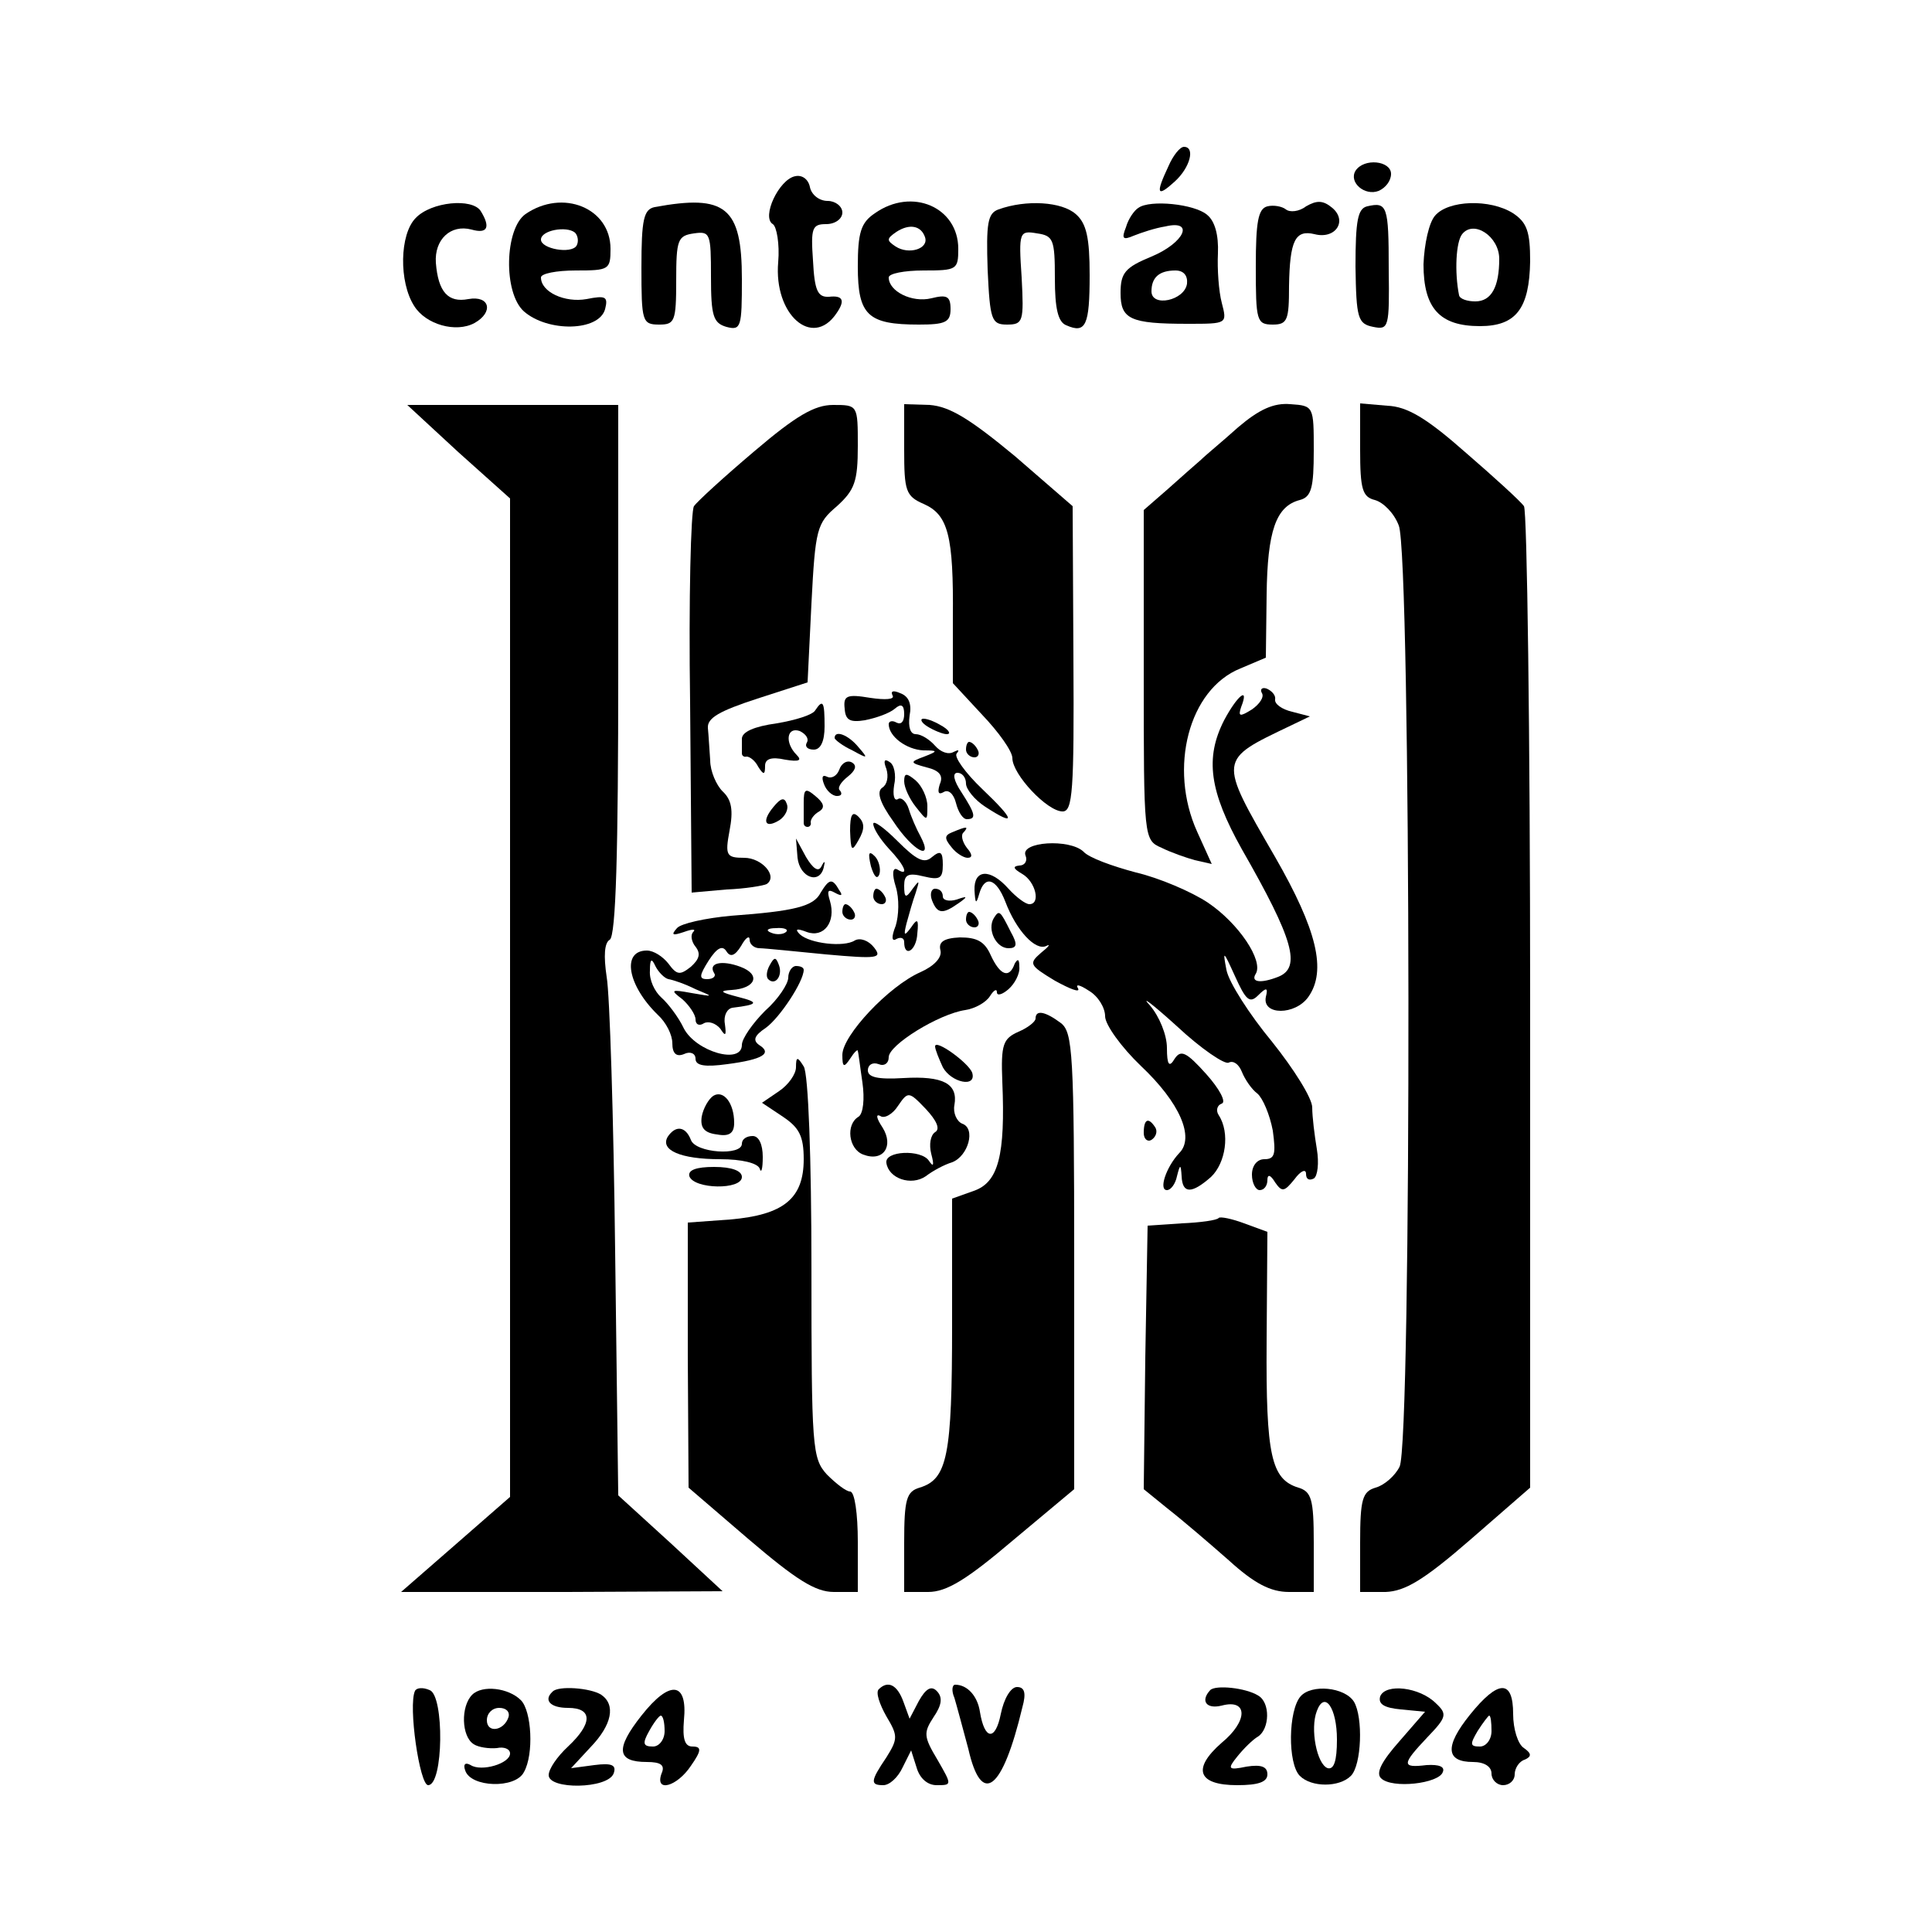 <?xml version="1.0" standalone="no"?>
<!DOCTYPE svg PUBLIC "-//W3C//DTD SVG 20010904//EN"
 "http://www.w3.org/TR/2001/REC-SVG-20010904/DTD/svg10.dtd">
<svg version="1.0" xmlns="http://www.w3.org/2000/svg"
 width="250pt" height="250pt" viewBox="0 0 250 250"
 preserveAspectRatio="xMidYMid meet">
<g transform="translate(0,250) scale(0.1,-0.1)"
fill="#000000" stroke="none">
<path d="M1512 2285 c-17 -36 -15 -41 8 -20 20 18 27 45 12 45 -5 0 -14 -11
-20 -25z"/>
<path d="M1754 2279 c-9 -15 12 -33 30 -26 9 4 16 13 16 22 0 17 -35 21 -46 4z"/>
<path d="M1029 2272 c-21 -4 -44 -53 -29 -62 5 -3 9 -26 7 -49 -6 -68 44 -112
75 -67 12 17 9 24 -9 22 -15 -1 -19 8 -21 47 -3 42 -1 47 17 47 12 0 21 7 21
15 0 8 -9 15 -19 15 -11 0 -21 8 -23 18 -2 10 -10 16 -19 14z"/>
<path d="M538 2218 c-21 -21 -22 -83 -2 -114 15 -24 54 -35 78 -22 25 14 20
36 -8 31 -26 -5 -39 9 -42 47 -2 30 19 50 46 43 21 -6 25 3 12 24 -11 17 -64
12 -84 -9z"/>
<path d="M680 2223 c-27 -19 -29 -102 -2 -126 31 -27 97 -26 105 3 4 16 1 18
-24 13 -28 -5 -59 9 -59 28 0 5 20 9 45 9 43 0 45 1 45 28 0 53 -62 78 -110
45z m66 -41 c-7 -11 -46 -4 -46 8 0 12 33 18 44 9 4 -4 5 -12 2 -17z"/>
<path d="M847 2232 c-14 -3 -17 -16 -17 -78 0 -70 1 -74 23 -74 20 0 22 4 22
57 0 53 2 58 23 61 21 3 22 0 22 -56 0 -51 3 -60 20 -65 19 -5 20 0 20 62 0
93 -21 110 -113 93z"/>
<path d="M1132 2224 c-18 -12 -22 -25 -22 -69 0 -63 13 -75 79 -75 34 0 41 3
41 20 0 17 -5 19 -25 14 -25 -6 -55 9 -55 27 0 5 20 9 45 9 43 0 45 1 45 28 0
54 -60 80 -108 46z m65 -31 c5 -15 -21 -23 -38 -12 -12 8 -12 10 1 19 17 11
32 8 37 -7z"/>
<path d="M1292 2229 c-14 -5 -16 -18 -14 -78 3 -65 5 -71 25 -71 21 0 22 4 19
61 -4 59 -3 61 20 57 21 -3 23 -8 23 -58 0 -39 4 -57 15 -61 25 -11 30 0 30
65 0 48 -4 67 -18 79 -18 16 -64 19 -100 6z"/>
<path d="M1473 2231 c-5 -3 -13 -14 -16 -25 -6 -15 -4 -17 10 -11 10 4 28 10
41 12 38 9 25 -21 -18 -39 -34 -14 -40 -21 -40 -47 0 -34 12 -40 87 -40 51 0
51 0 44 27 -4 15 -6 44 -5 64 1 24 -4 42 -14 50 -16 14 -74 20 -89 9z m63 -98
c-3 -22 -46 -31 -46 -10 0 18 10 27 31 27 11 0 16 -7 15 -17z"/>
<path d="M1640 2233 c-12 -3 -15 -20 -15 -78 0 -70 1 -75 22 -75 19 0 21 6 21
50 1 59 8 73 33 67 27 -7 43 17 23 34 -12 10 -20 10 -34 2 -9 -7 -21 -8 -26
-4 -5 4 -16 6 -24 4z"/>
<path d="M1769 2233 c-12 -3 -15 -18 -15 -78 1 -67 3 -74 23 -78 20 -4 21 -1
20 75 0 82 -2 87 -28 81z"/>
<path d="M1857 2221 c-8 -9 -14 -37 -15 -63 0 -57 21 -80 73 -80 47 0 64 23
65 84 0 38 -4 50 -22 62 -30 19 -84 17 -101 -3z m83 -56 c0 -36 -10 -55 -31
-55 -10 0 -20 3 -21 8 -6 30 -4 69 4 79 15 19 48 -3 48 -32z"/>
<path d="M593 1915 l67 -60 0 -646 0 -646 -71 -62 -70 -61 208 0 208 1 -67 62
-68 62 -4 315 c-2 173 -7 334 -11 356 -4 27 -3 44 4 48 8 5 11 113 11 350 l0
342 -137 0 -136 0 66 -61z"/>
<path d="M976 1916 c-39 -33 -74 -65 -78 -71 -4 -5 -7 -120 -5 -255 l2 -245
45 4 c25 1 48 5 52 7 15 10 -6 34 -29 34 -23 0 -25 3 -19 35 5 26 3 40 -9 51
-8 8 -16 26 -16 40 -1 13 -2 32 -3 42 -1 13 15 22 64 38 l65 21 5 102 c5 97 7
104 33 126 23 21 27 32 27 78 0 53 0 53 -32 53 -24 0 -48 -14 -102 -60z"/>
<path d="M1170 1918 c0 -53 2 -60 25 -70 32 -14 39 -41 38 -148 l0 -84 38 -41
c21 -22 39 -47 39 -56 0 -21 45 -69 65 -69 13 0 15 26 14 198 l-1 197 -75 65
c-58 48 -84 64 -110 66 l-33 1 0 -59z"/>
<path d="M1602 1947 c-20 -18 -42 -36 -48 -42 -6 -5 -25 -22 -43 -38 l-31 -27
0 -213 c0 -212 0 -214 23 -224 12 -6 32 -13 43 -16 l22 -5 -19 42 c-37 82 -11
184 56 211 l33 14 1 81 c1 83 12 115 43 123 15 4 18 16 18 64 0 57 0 58 -30
60 -22 2 -41 -7 -68 -30z"/>
<path d="M1760 1918 c0 -51 3 -61 19 -65 11 -3 25 -17 31 -33 16 -38 17 -1189
1 -1218 -6 -12 -20 -24 -31 -27 -17 -5 -20 -15 -20 -71 l0 -64 33 0 c25 1 49
15 110 68 l77 67 0 630 c0 346 -4 635 -8 640 -4 6 -38 37 -75 69 -51 45 -76
60 -102 61 l-35 3 0 -60z"/>
<path d="M1155 1600 c3 -5 -9 -6 -29 -3 -30 5 -35 3 -33 -14 1 -15 7 -18 26
-15 15 3 32 9 39 15 8 7 12 5 12 -7 0 -10 -4 -14 -10 -11 -5 3 -10 2 -10 -2 0
-16 23 -33 45 -34 19 0 19 -1 1 -8 -19 -7 -19 -8 3 -14 17 -4 22 -11 17 -22
-3 -10 -2 -14 5 -10 6 4 13 -2 16 -14 3 -12 9 -21 14 -21 13 0 11 7 -7 35 -10
15 -12 25 -5 25 6 0 11 -6 11 -14 0 -7 11 -21 25 -30 40 -26 39 -18 -4 23 -22
21 -37 42 -33 46 4 5 2 5 -4 2 -7 -4 -17 0 -24 8 -7 8 -18 15 -25 15 -7 0 -10
9 -8 24 3 15 -1 25 -12 29 -9 4 -13 3 -10 -3z"/>
<path d="M1633 1603 c3 -5 -3 -14 -13 -21 -16 -10 -18 -9 -14 3 11 28 -5 15
-22 -17 -25 -49 -19 -92 23 -167 67 -117 77 -153 47 -165 -23 -9 -36 -7 -29 4
10 17 -22 65 -62 92 -21 14 -63 32 -93 39 -30 8 -61 19 -68 27 -18 17 -82 13
-75 -5 3 -7 -1 -13 -8 -13 -9 -1 -8 -4 4 -11 17 -10 24 -39 9 -39 -5 0 -17 9
-27 20 -24 27 -45 25 -44 -2 1 -17 2 -19 6 -5 7 25 22 21 34 -10 14 -37 39
-64 53 -57 6 3 3 -1 -7 -9 -16 -14 -15 -16 18 -36 20 -11 33 -16 30 -10 -4 6
2 5 14 -3 12 -7 21 -22 21 -33 0 -11 21 -40 46 -64 51 -48 70 -93 50 -113 -17
-18 -27 -48 -16 -48 5 0 11 8 13 18 4 16 5 16 6 0 1 -23 13 -23 38 -1 19 18
25 57 10 80 -4 6 -2 13 4 15 6 2 -3 19 -20 38 -26 29 -33 32 -41 20 -7 -12
-10 -8 -10 14 0 17 -10 41 -22 55 -13 14 3 2 35 -27 31 -29 62 -50 67 -47 6 3
13 -2 17 -12 4 -10 13 -23 20 -28 7 -6 16 -27 20 -48 4 -30 3 -37 -11 -37 -9
0 -16 -8 -16 -20 0 -11 5 -20 10 -20 6 0 10 6 10 13 0 8 4 7 10 -3 9 -13 12
-12 25 4 8 11 15 14 15 7 0 -7 4 -9 10 -6 5 3 7 20 4 38 -3 18 -6 42 -6 54 0
12 -24 50 -52 85 -29 35 -56 77 -59 93 -5 26 -4 25 11 -8 14 -31 19 -36 30
-25 11 11 13 10 10 -2 -5 -24 38 -24 55 0 24 34 11 87 -43 181 -74 128 -74
125 20 170 l25 12 -23 6 c-13 3 -23 10 -22 16 1 5 -4 11 -11 14 -6 2 -9 -1 -6
-6z"/>
<path d="M1055 1581 c-3 -6 -26 -13 -50 -17 -29 -4 -45 -11 -45 -20 0 -8 0
-16 0 -19 0 -3 3 -5 6 -4 4 0 11 -5 15 -13 7 -11 9 -11 9 1 0 9 8 12 26 8 18
-3 22 -1 15 6 -16 16 -13 37 4 31 8 -4 12 -10 9 -15 -3 -5 1 -9 9 -9 9 0 14
11 14 30 0 32 -2 36 -12 21z"/>
<path d="M1200 1560 c8 -5 20 -10 25 -10 6 0 3 5 -5 10 -8 5 -19 10 -25 10 -5
0 -3 -5 5 -10z"/>
<path d="M1080 1545 c0 -2 10 -10 23 -16 20 -11 21 -11 8 4 -13 16 -31 23 -31
12z"/>
<path d="M1250 1530 c0 -5 5 -10 11 -10 5 0 7 5 4 10 -3 6 -8 10 -11 10 -2 0
-4 -4 -4 -10z"/>
<path d="M1086 1504 c-3 -8 -10 -12 -16 -9 -6 3 -7 -1 -4 -9 3 -9 11 -16 17
-16 6 0 7 3 4 7 -4 3 1 11 10 18 10 8 12 14 6 18 -6 4 -14 0 -17 -9z"/>
<path d="M1147 1505 c3 -10 1 -20 -5 -24 -8 -5 -4 -19 14 -44 25 -38 53 -53
35 -19 -5 9 -12 25 -15 35 -3 10 -10 16 -14 13 -5 -3 -7 5 -5 18 3 13 0 27 -6
30 -7 5 -8 1 -4 -9z"/>
<path d="M1170 1489 c0 -8 7 -23 15 -33 15 -19 15 -19 15 1 0 11 -7 26 -15 33
-12 10 -15 10 -15 -1z"/>
<path d="M1040 1461 c0 -11 0 -23 0 -26 0 -3 2 -5 5 -5 3 0 5 3 4 6 0 4 4 10
11 14 8 5 6 11 -5 20 -13 11 -15 9 -15 -9z"/>
<path d="M1001 1456 c-16 -19 -11 -29 8 -17 7 5 12 14 9 21 -3 9 -8 7 -17 -4z"/>
<path d="M1100 1425 c1 -26 2 -28 11 -12 8 14 8 22 0 30 -8 8 -11 3 -11 -18z"/>
<path d="M1130 1434 c0 -6 9 -20 20 -32 21 -22 27 -37 11 -27 -6 3 -7 -6 -2
-22 5 -16 4 -38 0 -51 -6 -15 -5 -21 1 -17 6 3 10 1 10 -4 0 -21 16 -11 17 11
2 19 0 20 -8 8 -9 -12 -10 -11 -6 5 3 11 8 29 12 40 5 16 5 17 -4 5 -9 -13
-11 -12 -11 4 0 14 5 17 25 12 21 -5 25 -3 25 15 0 17 -3 19 -14 10 -10 -9
-20 -4 -45 21 -17 17 -31 27 -31 22z"/>
<path d="M1232 1423 c-10 -4 -10 -8 -1 -19 6 -8 16 -14 21 -14 7 0 6 5 -1 13
-6 8 -8 17 -4 20 7 8 4 8 -15 0z"/>
<path d="M1032 1390 c3 -26 29 -35 34 -12 2 8 1 9 -3 1 -4 -8 -11 -3 -20 12
l-13 24 2 -25z"/>
<path d="M1127 1379 c4 -13 8 -18 11 -10 2 7 -1 18 -6 23 -8 8 -9 4 -5 -13z"/>
<path d="M1062 1345 c-9 -18 -34 -24 -116 -30 -33 -3 -65 -10 -70 -16 -8 -9
-6 -10 9 -5 11 4 16 4 12 0 -4 -4 -2 -13 3 -19 7 -9 5 -16 -6 -26 -14 -11 -18
-11 -29 4 -7 9 -19 17 -28 17 -33 0 -25 -45 14 -83 11 -10 19 -26 19 -37 0
-13 5 -18 15 -14 8 4 15 1 15 -6 0 -9 12 -11 41 -7 46 6 59 14 41 25 -8 6 -6
12 9 22 18 13 49 60 49 75 0 3 -4 5 -10 5 -5 0 -10 -7 -10 -15 0 -8 -13 -28
-30 -43 -16 -16 -30 -36 -30 -44 0 -26 -59 -9 -75 21 -7 15 -21 33 -29 40 -9
8 -16 23 -15 35 0 15 2 17 7 6 4 -8 12 -16 17 -17 6 -1 21 -6 35 -13 24 -10
24 -10 -5 -5 -27 5 -28 4 -12 -8 9 -8 17 -20 17 -26 0 -7 5 -9 11 -5 6 3 15 0
21 -7 7 -11 8 -9 6 6 -2 11 3 20 10 21 33 4 35 7 7 14 -23 6 -25 8 -8 9 31 2
38 20 11 30 -24 9 -42 5 -34 -8 3 -4 -1 -8 -9 -8 -11 0 -10 5 2 24 11 17 18
20 23 12 5 -8 11 -6 19 7 6 11 11 14 11 8 0 -6 6 -11 13 -11 6 0 45 -4 86 -8
67 -6 73 -5 62 9 -7 9 -18 13 -25 9 -14 -9 -58 -4 -71 8 -7 7 -4 8 9 3 22 -8
38 13 30 40 -4 13 -3 16 6 11 9 -5 11 -4 6 3 -9 16 -13 15 -24 -3z m-45 -51
c-3 -3 -12 -4 -19 -1 -8 3 -5 6 6 6 11 1 17 -2 13 -5z"/>
<path d="M1130 1340 c0 -5 5 -10 11 -10 5 0 7 5 4 10 -3 6 -8 10 -11 10 -2 0
-4 -4 -4 -10z"/>
<path d="M1206 1335 c7 -18 14 -18 34 -4 13 9 12 10 -2 5 -10 -3 -18 -1 -18 4
0 6 -4 10 -10 10 -5 0 -7 -7 -4 -15z"/>
<path d="M1090 1320 c0 -5 5 -10 11 -10 5 0 7 5 4 10 -3 6 -8 10 -11 10 -2 0
-4 -4 -4 -10z"/>
<path d="M1250 1310 c0 -5 5 -10 11 -10 5 0 7 5 4 10 -3 6 -8 10 -11 10 -2 0
-4 -4 -4 -10z"/>
<path d="M1286 1312 c-9 -15 3 -39 19 -39 11 0 12 5 3 21 -14 28 -15 29 -22
18z"/>
<path d="M1217 1270 c2 -9 -8 -20 -26 -28 -41 -18 -101 -82 -101 -107 0 -16 2
-17 10 -5 5 8 10 13 10 10 1 -3 3 -21 6 -41 3 -21 1 -40 -5 -44 -17 -10 -13
-42 6 -49 26 -10 40 11 25 35 -8 12 -9 18 -3 15 5 -4 16 2 23 13 13 19 14 19
36 -4 14 -15 19 -26 12 -30 -6 -4 -8 -16 -5 -28 4 -15 3 -18 -3 -9 -10 15 -58
13 -55 -3 3 -20 32 -30 51 -17 9 7 24 15 34 18 21 8 31 44 13 50 -7 3 -12 14
-10 24 5 28 -15 38 -66 35 -33 -2 -46 1 -46 10 0 7 6 11 14 8 7 -3 13 1 13 9
0 16 65 56 99 61 13 2 27 10 32 18 5 8 9 10 9 5 0 -5 7 -3 15 4 8 7 15 20 14
29 0 10 -2 11 -6 4 -7 -20 -19 -15 -31 11 -8 18 -18 23 -40 23 -21 -1 -28 -6
-25 -17z"/>
<path d="M996 1251 c-4 -7 -5 -15 -2 -18 9 -9 19 4 14 18 -4 11 -6 11 -12 0z"/>
<path d="M1340 1182 c0 -4 -10 -12 -22 -17 -20 -9 -23 -16 -21 -65 4 -95 -5
-130 -37 -141 l-28 -10 0 -163 c0 -170 -6 -200 -42 -211 -17 -5 -20 -15 -20
-71 l0 -64 31 0 c24 0 50 16 110 67 l79 66 0 295 c0 269 -2 296 -17 308 -20
15 -33 18 -33 6z"/>
<path d="M1210 1146 c0 -4 5 -16 10 -27 11 -20 44 -27 38 -7 -5 13 -48 44 -48
34z"/>
<path d="M1030 1119 c0 -9 -10 -23 -22 -31 l-22 -15 27 -18 c21 -14 27 -25 27
-55 0 -51 -26 -72 -95 -78 l-55 -4 0 -172 1 -171 78 -67 c61 -52 86 -68 110
-68 l31 0 0 65 c0 36 -4 65 -10 65 -5 0 -18 10 -30 22 -19 21 -20 34 -20 267
0 142 -4 252 -10 261 -8 13 -10 13 -10 -1z"/>
<path d="M923 1082 c-6 -4 -13 -16 -15 -27 -2 -14 3 -21 20 -23 16 -3 22 2 22
15 0 26 -14 43 -27 35z"/>
<path d="M1480 1034 c0 -8 5 -12 10 -9 6 4 8 11 5 16 -9 14 -15 11 -15 -7z"/>
<path d="M864 1029 c-10 -17 16 -29 68 -29 28 0 48 -5 51 -12 2 -7 4 -1 4 15
0 16 -5 27 -13 27 -8 0 -14 -4 -14 -10 0 -16 -60 -12 -66 5 -7 18 -20 19 -30
4z"/>
<path d="M892 978 c6 -17 68 -18 68 -1 0 8 -13 13 -36 13 -23 0 -34 -4 -32
-12z"/>
<path d="M1577 924 c-2 -3 -24 -6 -48 -7 l-44 -3 -3 -171 -2 -170 32 -26 c18
-14 53 -44 78 -66 33 -30 54 -41 78 -41 l32 0 0 64 c0 56 -3 66 -20 71 -35 11
-42 41 -41 189 l1 142 -30 11 c-16 6 -31 9 -33 7z"/>
<path d="M537 312 c-9 -19 6 -122 17 -122 20 0 21 116 2 123 -9 4 -17 3 -19
-1z"/>
<path d="M611 307 c-15 -15 -14 -54 2 -64 6 -4 20 -6 30 -5 9 2 17 -1 17 -7 0
-13 -37 -24 -51 -15 -7 4 -10 1 -7 -7 7 -22 65 -24 76 -2 13 23 10 79 -4 93
-16 16 -50 20 -63 7z m47 -29 c-6 -18 -28 -21 -28 -4 0 9 7 16 16 16 9 0 14
-5 12 -12z"/>
<path d="M715 311 c-12 -11 -3 -21 20 -21 32 0 32 -20 0 -50 -14 -13 -25 -29
-25 -37 0 -19 76 -18 84 2 4 11 -2 14 -25 11 l-30 -4 25 27 c28 29 33 55 14
68 -14 9 -56 12 -63 4z"/>
<path d="M830 280 c-34 -43 -32 -60 7 -60 18 0 24 -4 19 -15 -9 -25 20 -17 38
10 14 20 14 25 2 25 -10 0 -13 10 -11 34 5 50 -18 53 -55 6z m30 -20 c0 -11
-7 -20 -15 -20 -13 0 -14 4 -5 20 6 11 13 20 15 20 3 0 5 -9 5 -20z"/>
<path d="M1137 314 c-4 -4 1 -19 10 -35 15 -25 15 -29 0 -53 -21 -31 -21 -36
-4 -36 8 0 19 10 25 23 l11 22 7 -22 c4 -14 14 -23 26 -23 20 0 20 0 1 33 -18
30 -18 35 -5 55 11 16 12 26 4 34 -7 7 -14 3 -23 -13 l-12 -23 -8 22 c-8 22
-20 28 -32 16z"/>
<path d="M1235 303 c3 -10 11 -40 18 -66 17 -75 44 -55 70 54 5 18 3 26 -7 26
-8 0 -17 -15 -21 -35 -7 -35 -21 -34 -27 3 -3 20 -16 35 -32 35 -4 0 -5 -8 -1
-17z"/>
<path d="M1566 313 c-13 -14 -5 -25 15 -20 34 9 34 -20 0 -48 -39 -34 -31 -55
20 -55 27 0 39 4 39 14 0 10 -8 13 -27 10 -24 -5 -25 -3 -12 13 8 10 20 22 27
26 15 10 16 44 0 53 -16 10 -55 14 -62 7z"/>
<path d="M1683 305 c-16 -18 -17 -87 -1 -103 15 -15 51 -15 66 0 14 14 16 76
4 96 -12 19 -55 23 -69 7z m47 -56 c0 -28 -4 -39 -12 -37 -14 5 -23 51 -14 74
10 27 26 4 26 -37z"/>
<path d="M1786 305 c-3 -10 5 -15 27 -17 l31 -3 -33 -38 c-23 -26 -31 -41 -24
-48 14 -14 75 -7 80 8 3 7 -5 10 -21 9 -33 -4 -32 1 1 36 25 26 26 30 11 44
-21 21 -65 26 -72 9z"/>
<path d="M1902 281 c-33 -41 -31 -61 4 -61 15 0 24 -6 24 -15 0 -8 7 -15 15
-15 8 0 15 6 15 14 0 8 6 17 13 19 9 4 9 8 -1 15 -8 5 -14 25 -14 44 0 45 -19
45 -56 -1z m28 -21 c0 -11 -7 -20 -15 -20 -13 0 -13 3 -3 20 7 11 14 20 15 20
2 0 3 -9 3 -20z"/>
</g>
</svg>
